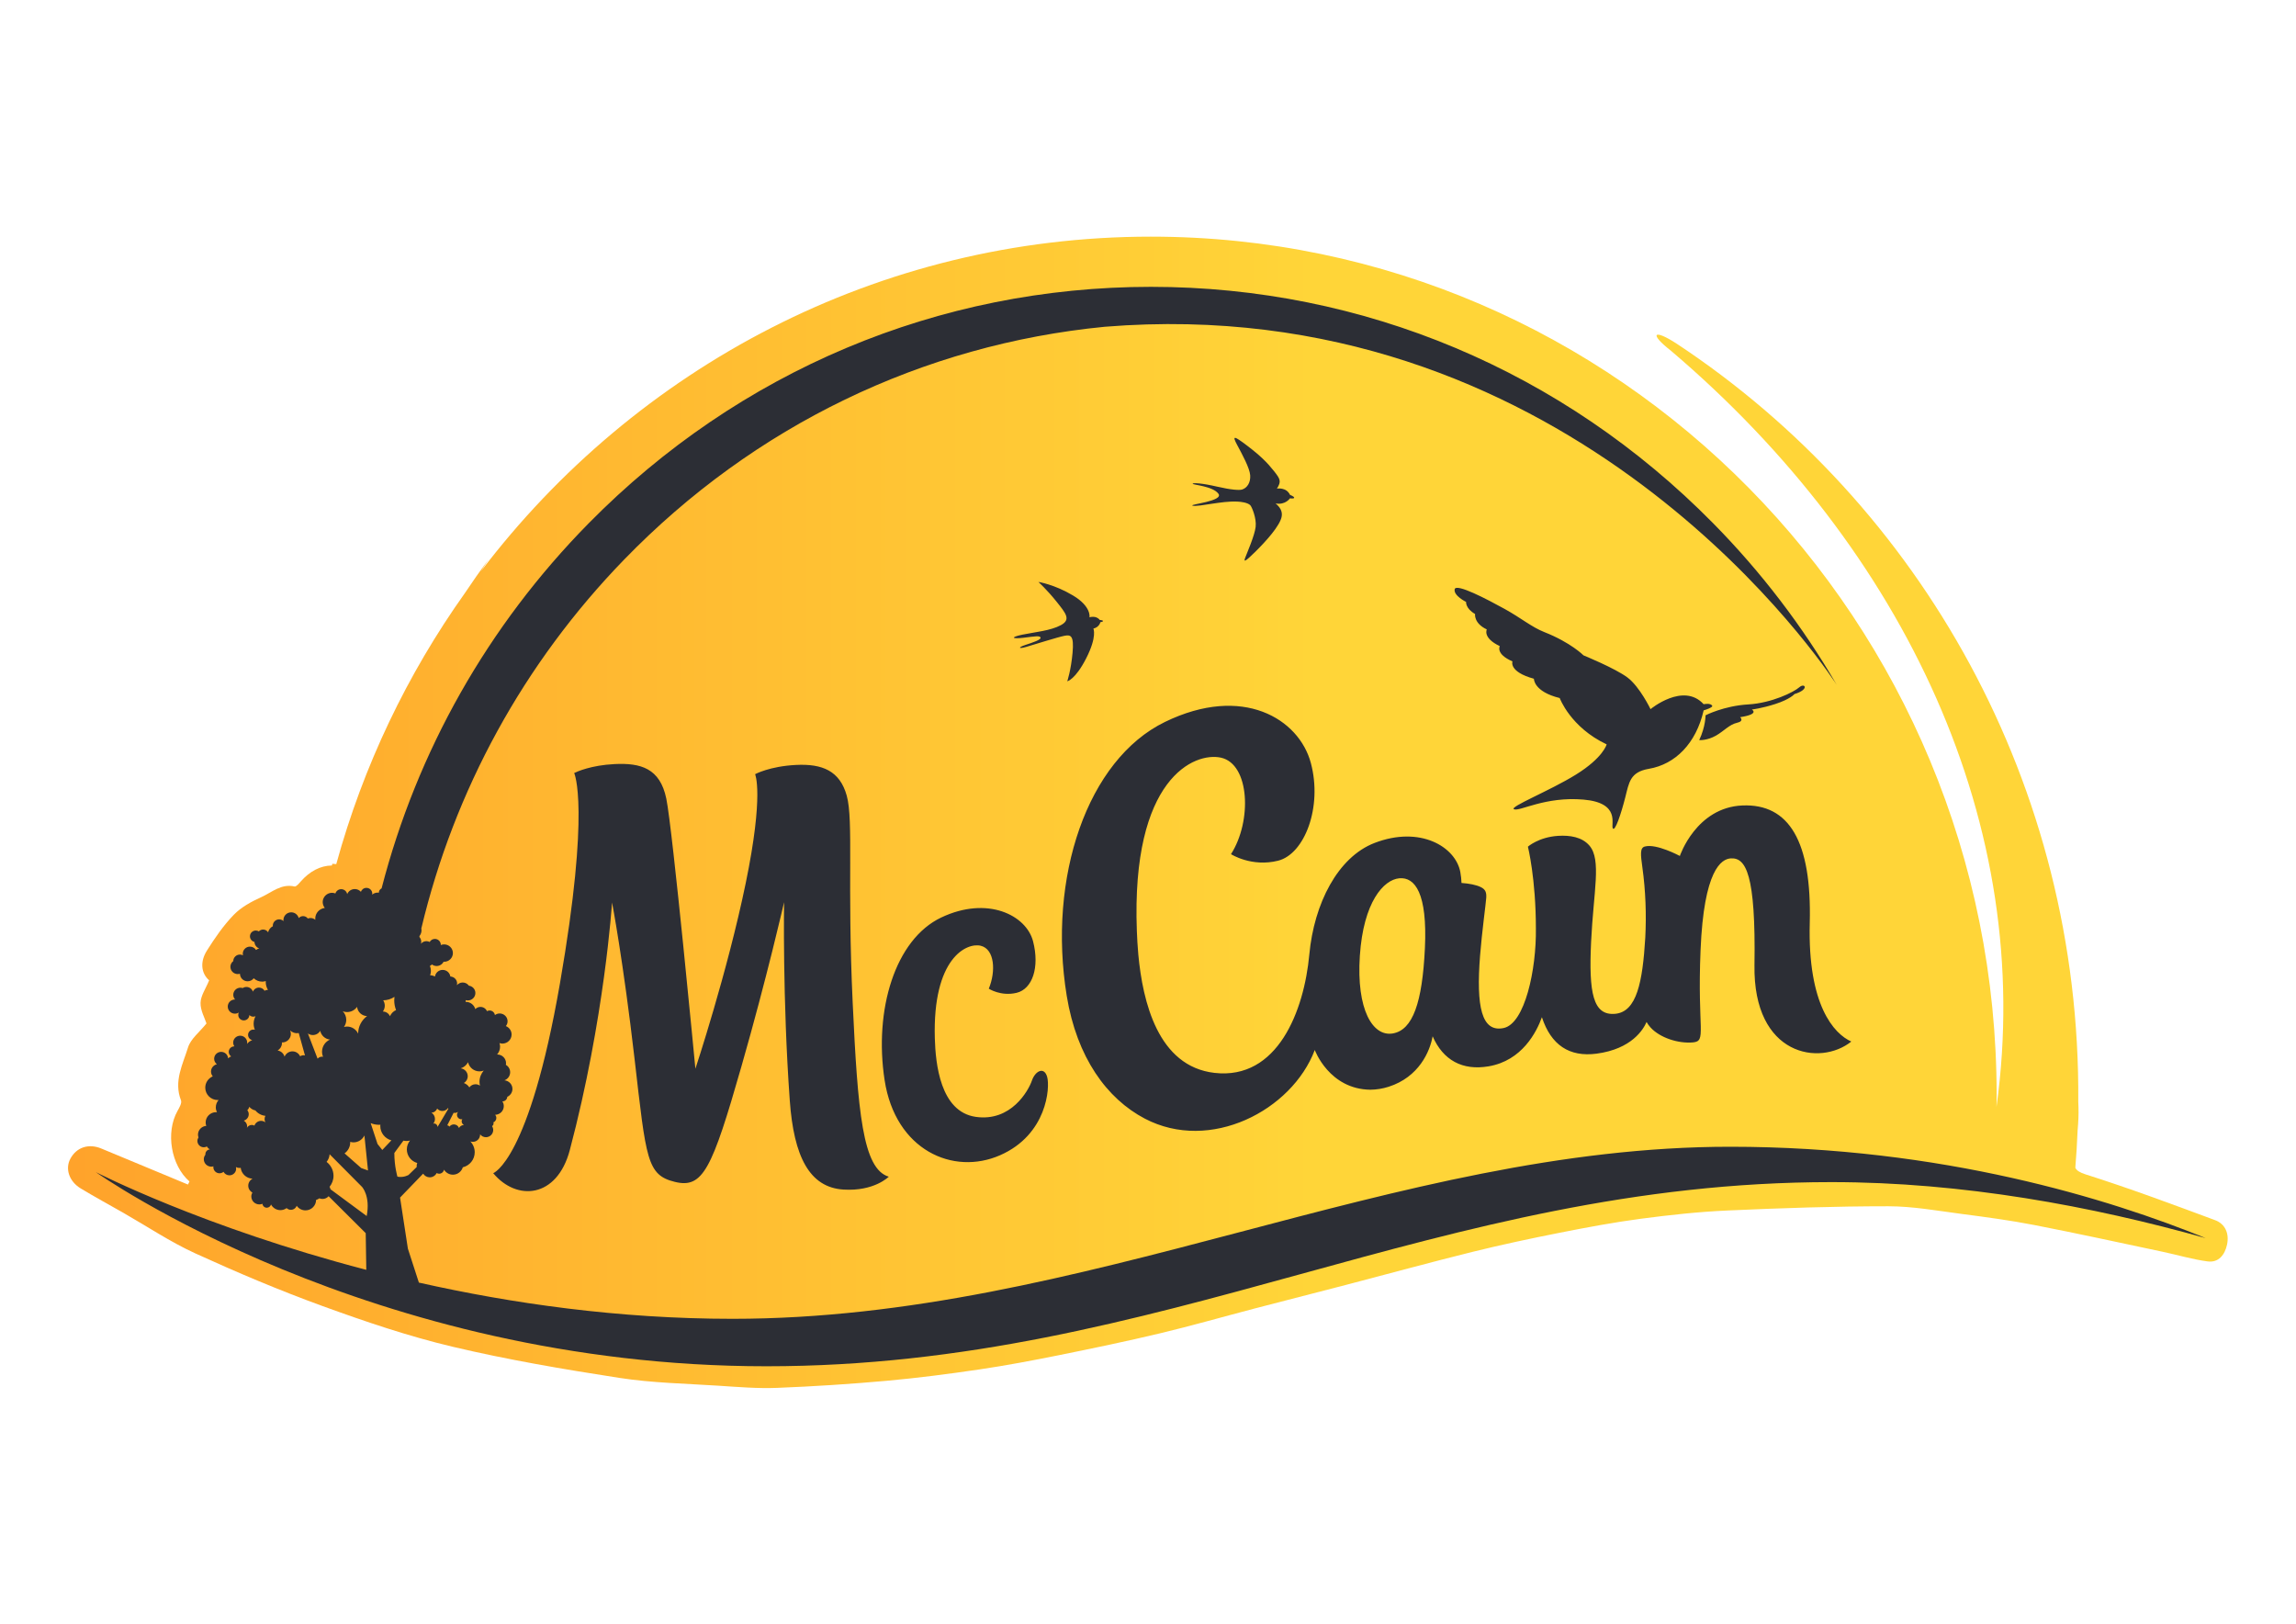 <svg version="1.2" xmlns="http://www.w3.org/2000/svg" viewBox="0 0 1684 1191" width="1684" height="1191">
	<defs>
		<clipPath clipPathUnits="userSpaceOnUse" id="cp1">
			<path d="m0 0h1684v1191h-1684z"/>
		</clipPath>
		<linearGradient id="g1" x2="1" gradientUnits="userSpaceOnUse" gradientTransform="matrix(1584,0,0,844.371,49.89,595.724)">
			<stop offset="0" stop-color="#ffa32b"/>
			<stop offset=".578" stop-color="#ffd538"/>
			<stop offset="1" stop-color="#ffd538"/>
		</linearGradient>
	</defs>
	<style>
		.s0 { fill: url(#g1) } 
		.s1 { fill: #2c2e35 } 
	</style>
	<g id="Page 1" clip-path="url(#cp1)">
		<path id="Path 1" class="s0" d="m844.15 173.54c-200.15 0-378.12 96.24-491.54 245.57q2.83-4.5 5.73-8.95-8.96 12.17-17.37 24.77c-42.21 59.34-74.47 126.44-94.34 198.77q-1.44-0.11-2.86-0.27-0.18 0.63-0.35 1.26c-8.66 0.11-16.43 4.43-22.82 11.71-1.32 1.49-3.37 3.96-4.54 3.69-9.85-2.28-16.81 4.4-24.57 7.89-7.2 3.24-14.62 7.3-20.02 12.86-7.56 7.81-13.88 17-19.7 26.25-5.18 8.21-4.28 16.62 1.63 21.82-2.5 6.13-6.19 11.27-6.31 16.49-0.14 5.54 3.1 11.15 4.36 15.13-5.06 6.33-11.59 11.27-13.55 17.63-3.82 12.37-10.62 24.79-5.15 38.74 0.78 1.99-1.23 5.42-2.58 7.83-8.81 15.69-4.77 39.9 8.81 51.68q-0.56 1.13-1.11 2.26-13.98-5.82-27.96-11.63c-11.85-4.92-23.71-9.79-35.53-14.76-9.3-3.9-18.23-1.01-22.78 7.47-3.93 7.33-0.95 16.6 7.6 21.76 10.3 6.23 20.9 11.97 31.36 17.94 17.5 9.99 34.39 21.33 52.64 29.67 30.58 13.97 61.64 27.12 93.22 38.6 31.37 11.41 63.19 22.22 95.62 29.9 40.34 9.55 81.37 16.52 122.37 22.85 23.9 3.69 48.31 4.14 72.5 5.71 14.34 0.94 28.77 2.15 43.08 1.59 26.79-1.05 53.57-2.79 80.26-5.18 22.81-2.06 45.57-5.01 68.23-8.36 19.45-2.87 38.8-6.52 58.09-10.41 24.82-5.01 49.63-10.17 74.26-16.05 23.38-5.58 46.48-12.21 69.74-18.3 22.29-5.82 44.63-11.48 66.92-17.29 30.9-8.06 61.7-16.51 92.7-24.19 21.21-5.24 42.62-9.79 64.06-14.03 19.65-3.89 39.38-7.58 59.23-10.21 21.12-2.78 42.37-5.12 63.64-6.06 39.26-1.76 78.58-3.11 117.87-3.1 18.09 0.01 36.21 3.34 54.25 5.69 17.63 2.29 35.29 4.67 52.74 8.06 31.38 6.09 62.61 12.94 93.89 19.55 11.09 2.34 22.05 5.64 33.26 7.14 8.19 1.1 12.73-4.96 14.3-12.35 1.67-7.92-1.17-15.08-8.81-17.92-31.46-11.68-62.93-23.41-94.9-33.54-4.29-1.37-6.53-2.8-7.57-4.84 0.73-9.09 1.32-18.23 1.68-27.42 0.52-5.8 0.82-11.58 0.62-17.34q-0.07-1.82-0.14-3.64c1.82-232.4-115.64-437.81-294.58-555.97-17.11-11.13-20.41-7.39-3.94 5.38l-0.01 0.01c171.9 146.24 267.03 348.19 238.6 553.94q-0.02 0.18-0.05 0.36c0.04-2.9 0.11-5.79 0.11-8.7-0.01-347.63-277.73-629.44-620.27-629.46-0.02 0 0 0-0.02 0z"/>
		<path id="Path 2" class="s1" d="m1617.73 907.94c-83.48-23.46-178.14-41.06-274.41-41.06-289.08 0.01-489.47 135.03-781.13 135.04-291.66 0.01-491.88-142.36-491.88-142.36 0 0 78.3 40.37 198.35 71.64l-0.42-26.9-27.21-27.08c-1.1 1.23-2.68 2.01-4.47 2.01q-1.25-0.01-2.33-0.46-1.08 0.78-2.39 1.18c-0.03 4.22-3.5 7.65-7.78 7.65-2.69 0-5.05-1.35-6.45-3.39-0.63 1.73-2.29 2.98-4.26 2.98-1.21 0-2.31-0.48-3.12-1.25-1.29 0.93-2.86 1.49-4.57 1.49-3 0-5.57-1.7-6.88-4.16-0.38 1.36-1.6 2.38-3.1 2.38-1.67 0-3-1.26-3.2-2.87q-1.04 0.44-2.24 0.45c-3.26 0-5.91-2.62-5.91-5.84 0-1.03 0.29-1.99 0.77-2.83-1.79-1-3.01-2.88-3.01-5.06 0-2.23 1.28-4.15 3.15-5.13-4.52-0.2-8.16-3.6-8.7-7.96q-0.48 0.1-1 0.1c-0.92 0-1.77-0.26-2.51-0.7q0.17 0.59 0.18 1.21c0 2.7-2.21 4.88-4.94 4.88-1.88 0-3.5-1.05-4.33-2.58-0.79 0.67-1.81 1.08-2.93 1.08-2.49 0-4.52-2-4.52-4.46q0.01-0.33 0.06-0.64c-0.49 0.14-1 0.25-1.55 0.25-3.04 0-5.51-2.45-5.51-5.45 0-1.27 0.45-2.42 1.19-3.35q-0.03-0.18-0.04-0.35c0-1.87 1.47-3.39 3.33-3.53-0.95-0.47-1.72-1.22-2.23-2.14-0.66 0.37-1.43 0.6-2.25 0.6-2.6 0-4.7-2.07-4.7-4.64 0-0.96 0.3-1.85 0.8-2.58-0.22-0.65-0.37-1.33-0.37-2.04 0-3.41 2.69-6.18 6.07-6.42-0.27-0.78-0.45-1.6-0.45-2.48 0-4.2 3.45-7.6 7.7-7.6 0.21 0 0.39 0.04 0.59 0.06-0.52-1.09-0.84-2.3-0.84-3.58 0-2.08 0.79-3.95 2.07-5.41-0.21 0.02-0.4 0.06-0.61 0.06-5.08 0-9.19-4.07-9.19-9.08 0-3.72 2.26-6.9 5.5-8.31-0.79-0.95-1.29-2.16-1.29-3.49 0-2.62 1.85-4.81 4.33-5.39-1.22-0.92-2.02-2.36-2.02-4 0-2.8 2.3-5.07 5.14-5.07 2.73 0 4.95 2.12 5.1 4.79q0.94-0.98 2.23-1.46c-1.06-0.74-1.77-1.95-1.77-3.33 0-2.22 1.83-4.03 4.08-4.05-0.51-0.78-0.82-1.72-0.82-2.72 0-2.8 2.3-5.07 5.14-5.07 2.83 0 5.13 2.27 5.13 5.07q0 0.49-0.1 0.95c0.96-1.28 2.27-2.25 3.8-2.8-1.74-0.41-3.05-1.96-3.05-3.82 0-2.17 1.78-3.93 3.98-3.93q0.52 0.01 0.99 0.14c-0.57-1.38-0.89-2.89-0.89-4.47 0-1.99 0.54-3.84 1.41-5.48q-0.77 0.37-1.68 0.38c-1.13 0-2.14-0.47-2.86-1.21-0.05 2.18-1.85 3.95-4.08 3.95-2.26 0-4.08-1.81-4.08-4.03q0.01-0.94 0.41-1.74c-0.82 0.52-1.79 0.83-2.83 0.83-2.91 0-5.27-2.33-5.27-5.21-0.01-2.87 2.36-5.2 5.27-5.2q0.05 0 0.11 0c-0.83-0.91-1.34-2.11-1.34-3.44 0-2.87 2.36-5.2 5.27-5.2q0.86 0.01 1.64 0.28c0.79-0.52 1.73-0.81 2.75-0.81 2.24 0 4.12 1.45 4.76 3.45 0.7-1.75 2.42-3 4.44-3 1.75 0 3.26 0.94 4.09 2.34 0.62-0.39 1.36-0.63 2.15-0.63q0.19 0.01 0.37 0.04c-1.03-1.73-1.66-3.73-1.66-5.87 0-0.24 0.06-0.45 0.07-0.68-0.85 0.27-1.73 0.44-2.66 0.44-2.42 0-4.59-0.94-6.2-2.47-1.03 1.34-2.64 2.22-4.48 2.22-3.1 0-5.62-2.49-5.65-5.55q-0.75 0.24-1.58 0.26c-2.99 0-5.41-2.39-5.41-5.34 0-1.71 0.83-3.21 2.1-4.19 0.02-2.65 2.2-4.79 4.88-4.79 0.81 0 1.56 0.2 2.23 0.55q-0.14-0.57-0.14-1.16c0-2.88 2.36-5.21 5.27-5.21 1.89 0 3.54 0.99 4.46 2.46 0.67-0.54 1.45-0.94 2.34-1.11-2.01-0.71-3.45-2.58-3.49-4.79-1.9-0.44-3.32-2.11-3.32-4.13 0-2.34 1.92-4.24 4.3-4.24 0.82 0 1.57 0.24 2.23 0.63 0.78-0.83 1.89-1.35 3.13-1.35 1.56 0 2.91 0.82 3.66 2.04 0.42-1.96 1.73-3.58 3.49-4.48q-0.03-0.21-0.04-0.43c0-2.54 2.08-4.59 4.65-4.59 1.25 0 2.38 0.49 3.21 1.27q-0.07-0.38-0.08-0.78c0-3.12 2.56-5.66 5.72-5.66 2.65 0 4.86 1.8 5.51 4.22 0.79-0.88 1.92-1.44 3.2-1.44 1.43 0 2.69 0.7 3.47 1.76q0.92-0.36 1.95-0.37c1.37 0 2.61 0.51 3.58 1.33-0.03-0.29-0.09-0.58-0.09-0.88 0-4.05 3.07-7.34 7.02-7.83-1.5-1.85-2.01-4.41-1.08-6.78 1.38-3.5 5.33-5.22 8.84-3.85 0.56-1.8 2.24-3.13 4.26-3.13 2.19 0 4.01 1.57 4.39 3.63 0.89-2.18 3.05-3.72 5.57-3.72 1.79 0 3.37 0.78 4.48 2 0.58-1.66 2.17-2.87 4.05-2.87 2.37 0 4.3 1.9 4.3 4.25q-0.01 0.36-0.08 0.71c1.08-0.92 2.46-1.49 3.99-1.49q0.46 0.01 0.89 0.08c0.01-1.4 0.84-2.6 2.03-3.18 25.95-100.37 77.69-192.4 151.89-267.71 110.18-111.82 256.63-173.41 412.38-173.41 155.74 0 302.2 61.57 412.38 173.39 35.46 35.97 65.76 75.79 90.61 118.48q-0.79-1.19-1.57-2.38c-18.48-27.49-202.29-287.23-535.24-260.21-133.53 12.99-257.18 72.5-352.49 170.67-73.9 76.14-124.64 169.26-148.81 270.56q0.13 0.65 0.14 1.35c0 1.56-0.56 2.98-1.43 4.14q-0.07 0.35-0.15 0.69c0.84 1 1.38 2.25 1.38 3.65q-0.01 0.72-0.19 1.4c0.93-1.16 2.35-1.91 3.97-1.91 0.88 0 1.68 0.23 2.41 0.62 0.73-1.34 2.15-2.26 3.8-2.26 2.4 0 4.35 1.93 4.35 4.3q-0.01 0.09-0.02 0.19 1.14-0.47 2.45-0.48c3.56 0 6.45 2.85 6.45 6.38 0 3.51-2.89 6.37-6.45 6.37q-0.19-0.01-0.38-0.03c-0.94 1.85-2.86 3.14-5.11 3.14-1.3 0-2.48-0.43-3.44-1.15q-0.62 0.68-1.49 1.05c0.47 1.14 0.74 2.39 0.74 3.7 0 1.12-0.24 2.17-0.57 3.18 1.28 0.01 2.47 0.37 3.54 0.93 0.39-2.74 2.75-4.86 5.64-4.86 2.89 0 5.25 2.1 5.65 4.84 2.76 0.14 4.97 2.38 4.97 5.14q-0.01 0.65-0.17 1.24c1.02-1.19 2.54-1.98 4.26-1.98 1.87 0 3.51 0.92 4.53 2.32 2.69 0.37 4.77 2.63 4.77 5.39 0 3.01-2.48 5.46-5.53 5.46q-0.79-0.01-1.51-0.23-0.02 0.66-0.16 1.27 0.08 0 0.17-0.01c3.35 0 6.14 2.26 6.96 5.31 0.95-0.98 2.29-1.61 3.78-1.61 2.15 0 3.99 1.28 4.79 3.11 0.57-0.3 1.2-0.49 1.88-0.49 2.01 0 3.66 1.47 3.95 3.36 0.97-0.72 2.16-1.17 3.48-1.17 3.2 0 5.8 2.57 5.8 5.73 0 1.34-0.48 2.55-1.25 3.52 2.46 1 4.2 3.38 4.2 6.17 0 3.68-3.02 6.67-6.75 6.67q-1.14-0.02-2.15-0.38c0.27 0.84 0.45 1.71 0.45 2.64 0 2.2-0.85 4.19-2.19 5.75q0.06-0.01 0.12-0.02c3.56 0 6.44 2.86 6.44 6.37q0 0.62-0.12 1.2c1.87 1.11 3.14 3.12 3.14 5.44 0 2.73-1.75 5.03-4.19 5.94 3.29 0.29 5.87 2.99 5.87 6.31 0 2.58-1.56 4.78-3.78 5.79-0.1 1.85-1.64 3.34-3.55 3.34q-0.04-0.01-0.08-0.02c0.67 1.01 1.06 2.21 1.06 3.5 0 3.48-2.83 6.31-6.34 6.37 0.54 0.63 0.88 1.42 0.88 2.3 0 1.45-0.89 2.7-2.16 3.24 0.07 0.23 0.14 0.47 0.14 0.72 0 0.87-0.45 1.6-1.12 2.06 0.53 0.83 0.85 1.79 0.85 2.83 0 2.92-2.4 5.28-5.35 5.28-1.76 0-3.31-0.85-4.29-2.15q0.02 0.11 0.03 0.23c0 2.94-2.42 5.33-5.4 5.33q-0.94-0.02-1.78-0.32c1.99 2.05 3.22 4.84 3.22 7.92 0 5.37-3.73 9.85-8.73 11.05-0.96 3.13-3.83 5.42-7.27 5.42-2.77 0-5.18-1.49-6.51-3.69-0.33 1.7-1.81 2.98-3.61 2.98-0.65 0-1.26-0.18-1.79-0.49-0.94 1.85-2.85 3.13-5.07 3.13-2.02 0-3.79-1.06-4.81-2.64q-0.04-0.01-0.07-0.02l-16.9 17.51 5.74 37.44 8.07 24.91c67.87 15.27 146.35 26.56 230.07 26.56 258.38-0.01 484.66-126.17 731.71-126.18 155.54 0 278.76 38.48 348.71 66.99zm-884.21-60.78c34.47-15.11 36.71-49.68 34.53-57.41-2.16-7.73-8.73-4.54-11.21 2.71-2.49 7.27-15.25 30.36-41.25 26.56-26-3.81-29.4-39.04-29.94-57.51-1.71-59.02 23.4-70.45 33.66-67.96 10.24 2.48 11.21 18.71 5.92 31.48 0 0 8.88 5.81 20.42 3.03 11.54-2.79 17-18.61 12.05-37.77-4.94-19.15-33.44-33.54-67.35-17.46-33.92 16.08-49.43 67.88-41.54 119.25 7.89 51.38 50.23 70.2 84.71 55.08zm624.32-83.37c-22.73 18.27-72.06 10.83-71.02-56.05 1.03-66.86-6.36-78.83-17.26-78.27-7.03 0.36-19.86 8.35-22.29 67.34-2.44 58.99 4.73 66.71-5.64 67.62-10.74 0.94-24.13-3.38-30.99-10.9-1.14-1.25-2.12-2.58-2.97-4.07-2.34 5.44-10.84 19.79-36.66 23.22-20.01 2.65-33.44-6.38-40.1-26.73-3.88 10.79-14.49 31.87-39.13 36.03-19.26 3.26-33.31-4.53-41.01-22.03-2 11.09-9.99 29.87-32.27 37-4.39 1.4-8.85 2.11-13.25 2.17v0.01c-30.44-0.3-40.92-29.14-40.92-29.14-16.85 44.42-76.75 75.44-124.66 50.33-27.83-14.59-49.89-44.84-57.27-90.04-14.15-86.69 15.01-173.16 72.06-200.87 57.06-27.72 98.32-2.22 106.98 30.08 8.66 32.3-4.56 66.79-24.01 71.68-19.46 4.89-34.55-4.79-34.55-4.79 15.54-24.29 13.77-66.09-7.36-70.77-19.27-4.25-65.94 14.73-61.69 127.07 0.19 5.19 0.52 11.09 1.08 17.37 3.22 34.35 14.31 81.95 55.86 86.72 46.42 5.33 65.74-45.68 69.55-86.73 3.48-37.53 20.91-71.47 47.78-81.85 33.48-12.94 59.64 2.8 63 21.42q0.72 4.09 0.85 7.89c5.58 0.4 10.66 1.35 14.1 3.01 3.58 1.74 4.25 4 4.05 7.79-0.21 3.8-3.2 25.36-4.54 42.52-2.94 37.47 1.12 56.33 17.16 53.09 15.79-3.15 24.2-43.24 23.78-73.04 0-36.63-5.85-59.99-5.85-59.99 0 0 7.85-6.99 22.1-7.93 8.79-0.56 17.63 0.86 23.02 7.15 8.95 10.44 2.99 33.5 1.23 70.53-1.79 37.55 1.37 54.3 17.66 52.82 15.79-1.43 20.1-23.14 22.07-55.8 0.87-16.9 0.27-34.4-2.12-51.55-1.32-9.48-1.85-14.32 1.74-15.32 8.5-2.37 25.74 6.92 25.74 6.92 0 0 11.93-35.67 45.98-37.04 34.04-1.36 50.87 26.09 49.3 86.27-1.57 60.19 17.82 81.22 30.47 86.86zm-331.51-119.72c-11.53 1.04-26.34 17.41-28.95 56.86-2.62 39.44 9.42 59.43 24.15 56.93 14.73-2.52 21.67-22.67 23.57-62.56 1.9-40.2-7.24-52.26-18.77-51.23zm100.17 36.8zm-826.86 180.77l6.02-5.85q-0.05-0.34-0.06-0.71 0-1.19 0.44-2.22c-4.39-1.22-7.64-5.2-7.64-9.99 0-2.46 0.9-4.7 2.33-6.48-0.81 0.2-1.65 0.34-2.52 0.34q-1.19-0.01-2.31-0.28l-6.67 9.06c0 9.94 2.27 17.37 2.27 17.37 4.5 0.93 8.14-1.24 8.14-1.24zm-9.16-120.93c-0.84-2.21-1.33-4.6-1.33-7.11q0.01-1.31 0.18-2.58c-2.38 1.57-5.21 2.49-8.26 2.55 0.72 1.14 1.15 2.47 1.15 3.91 0 1.61-0.53 3.09-1.41 4.3 2.33 0.01 4.33 1.42 5.22 3.43 0.86-2 2.46-3.61 4.45-4.5zm-3.41 95.54c-4.68-1.25-8.15-5.48-8.15-10.56 0-0.3 0.07-0.59 0.1-0.9q-0.48 0.04-0.98 0.05c-2.18 0-4.26-0.44-6.17-1.22l5.03 15.29 3.5 4.39zm-17.15 22.09l-2.64-25.67c-1.45 2.99-4.48 5.06-8.02 5.06-0.84 0-1.65-0.16-2.42-0.38 0 0.13 0.03 0.25 0.03 0.38 0 3.33-1.64 6.25-4.15 8.07l12.22 10.76zm-4.42 12l-23.75-23.91c-0.14 2.13-0.94 4.05-2.21 5.61 3.07 2.39 5.08 6.05 5.08 10.22 0 3.06-1.11 5.83-2.89 8.06 0.33 0.55 0.54 1.16 0.68 1.81l26.54 19.61c2.85-14.72-3.45-21.4-3.45-21.4zm-29.28-99.64c0.23-3.78 2.57-6.89 5.79-8.35-3.58-0.38-6.41-3.03-7.13-6.43-1.17 1.97-3.34 3.25-5.78 3.1-1.23-0.07-2.35-0.5-3.27-1.17l7.11 18.5c0.86-0.96 2.12-1.54 3.51-1.47q0.26 0.03 0.51 0.09c-0.54-1.32-0.83-2.76-0.74-4.27zm15.19-29.11c1.58 1.63 2.56 3.85 2.56 6.29 0 1.96-0.64 3.76-1.7 5.24q1.09-0.3 2.26-0.32c3.63 0 6.73 2.14 8.17 5.22q0-0.03-0.01-0.04c0-5.28 2.59-9.93 6.54-12.86-3.83-0.1-6.92-3.02-7.33-6.76-1.64 2.31-4.32 3.82-7.37 3.82-1.1 0-2.14-0.22-3.12-0.59zm-27.72 32.39l-4.56-16.42q-0.82 0.15-1.69 0.11c-1.8-0.11-3.4-0.87-4.65-1.99 0.39 0.87 0.59 1.83 0.53 2.85-0.2 3.44-3.13 6.07-6.56 5.92 0.02 0.27 0.05 0.53 0.03 0.8-0.12 2.21-1.38 4.08-3.17 5.1 2.48 0.39 4.43 2.19 5.08 4.52 1-2.4 3.42-4.03 6.16-3.87 2.37 0.14 4.34 1.6 5.29 3.6 0.77-0.52 1.71-0.81 2.7-0.76q0.43 0.04 0.84 0.14zm-29.03 49.07c-0.37-0.72-0.6-1.53-0.6-2.39 0-0.87 0.23-1.68 0.6-2.4-2.97-0.29-5.56-1.75-7.35-3.94-1.8-0.37-3.35-1.36-4.51-2.69-0.19 0.99-0.67 1.85-1.42 2.47 0.63 0.84 1.07 1.83 1.07 2.97 0 2.27-1.56 4.12-3.64 4.72 1.45 0.87 2.47 2.39 2.47 4.21 0 0.39-0.14 0.75-0.23 1.12 0.75-1.28 2.08-2.18 3.66-2.18 0.69 0 1.32 0.2 1.9 0.49 0.71-2.02 2.62-3.48 4.88-3.48 1.2 0 2.29 0.42 3.17 1.1zm121.79-7.12c1.54 0.97 2.58 2.67 2.58 4.63 0 1.31-0.47 2.49-1.24 3.44 0.2-0.05 0.38-0.12 0.59-0.12 1.4 0 2.53 1.13 2.53 2.53q0 0.03-0.01 0.06l7.96-13.42c-0.08-0.18-0.2-0.34-0.25-0.54-0.91 1.33-2.44 2.2-4.17 2.2-1.54 0-2.9-0.7-3.82-1.78-0.63 1.72-2.24 2.96-4.17 3zm11.61 9.26c0.65 0.1 1.21 0.46 1.61 0.98 0.74-0.98 1.9-1.62 3.22-1.62 1.73 0 3.2 1.1 3.77 2.63 0.68-1.28 2.02-2.16 3.57-2.16h0.03c-0.97-0.56-1.65-1.57-1.65-2.77 0-0.58 0.2-1.1 0.47-1.58-0.21 0.05-0.42 0.13-0.64 0.13-1.8 0-3.26-1.46-3.26-3.26 0-0.83 0.33-1.57 0.84-2.14-0.76 0.45-1.64 0.74-2.6 0.74-0.24 0-0.46-0.09-0.69-0.12-1.28 2.57-3.06 6.11-4.67 9.17zm9.83-41.75c2.91 0.34 5.18 2.78 5.18 5.78 0 2.12-1.14 3.96-2.83 4.99 1.67 0.59 3.09 1.72 4.01 3.2 1.03-1.39 2.67-2.3 4.53-2.3 1.21 0 2.32 0.38 3.24 1.03q-0.31-1.36-0.33-2.8c0-3.17 1.2-6.03 3.1-8.27-0.97 0.37-2 0.6-3.1 0.6-4.1 0-7.52-2.87-8.4-6.7-1.13 2.13-3.05 3.75-5.4 4.47zm241.38 23.62c2.95 41.12 14.44 63.73 39.38 65.28 22.64 1.42 33.22-9.44 33.22-9.44-19.16-5.72-22.72-47.34-26.47-127.71-4.1-87.92 0.73-133.48-4.35-151.71-5.07-18.25-17.93-23.5-37.26-22.53-19.32 0.97-29.96 6.78-29.96 6.78 0 0 6.66 14.21-6.85 79.79-13.51 65.58-36.94 136.21-36.94 136.21 0 0-16.73-175.98-21.35-198.15-4.61-22.18-18.67-26.23-38.01-25.26-17.17 0.86-27.46 5.53-29.54 6.57 0 0 12.06 24.75-10.44 154.28-22.64 130.28-48.96 139.14-48.96 139.14 17.36 20.79 46.84 18.33 56.18-16.9 25.59-96.54 30.99-181.59 30.99-181.59 0 0 8.17 42.31 16.55 114.97 8.5 73.72 9.01 84.9 29.57 89.92 20.56 5.03 27.16-9.24 48.72-84.47 18.84-65.73 31.34-120.62 31.34-120.62 0 0-1.19 70.81 4.18 145.44zm736.89-298.08c11.34-3.46 7.59-8.54 3.54-4.97-4.06 3.57-20.22 11.55-37.41 12.56-17.95 1.05-31.37 7.99-31.37 7.99 0 0 0.15 8.01-4.62 18.18 0 0 5.69 0.49 12.36-3.33 5.88-3.38 9.72-8.09 15.34-9.36 5.62-1.26 2.28-4.12 2.28-4.12 14.75-2.25 8.61-5.61 8.61-5.61 0 0 7.26-0.85 17.08-4.01 11.19-3.6 14.19-7.33 14.19-7.33zm-66.61 7.44c-14.9-16.34-38.97 3.61-38.97 3.61 0 0-7.9-16.5-16.98-23.26-9.07-6.76-32.19-16.19-32.19-16.19 0 0-9.27-9.38-28.64-17.02-9.43-3.71-16.96-10.28-29.43-17.15-12.46-6.86-35.49-18.99-36.41-14.28-0.92 4.7 8.38 9.28 8.38 9.28 0 0-0.56 4.7 6.58 8.85 0 0-1.06 6.76 8.61 11.32 0 0-3.23 6.18 9.52 12.23 0 0-3.27 5.77 9.31 11.2 0 0-3.01 7.58 15.72 12.73 0 0-0.31 9.42 18.93 14.15 0 0 7.87 21.47 34.43 33.97 0 0-2.43 9.72-22.56 22.19-19.36 11.99-49.19 23.72-45.4 25.4 4.11 1.82 22.76-9.51 50.96-7.09 27.52 2.37 19.86 18.39 21.53 21.12 1.6 2.64 6.05-10.69 9.08-22.57 2.85-11.15 3.48-18.76 17.39-21.13 19.3-3.29 34.6-18.58 40.14-42.84 6.65-2.02 6.34-3.18 6.34-3.18-0.91-2.53-6.34-1.34-6.34-1.34zm-462.88-37.65c-1.15 12.78-3.88 20.82-3.88 20.82 0 0 5.86-1.07 13.94-16.95 8.15-16.01 5.2-21.67 5.2-21.67 4.42-1.04 5.15-4.71 5.15-4.71 0 0 2.15-0.32 1.91-0.92-0.24-0.61-2.39-0.73-2.39-0.73-2.69-3.53-7.51-1.92-7.51-1.92 0 0 1.62-7.8-12.04-15.98-13.65-8.18-25.42-9.96-25.42-9.96 0 0 6.47 5.93 13.05 14.15 7.13 8.92 11.01 13.41 3.46 17.52-7.54 4.12-19.37 5.14-28.31 7-8.89 1.85-7.77 3.32 0.79 2.27 8.57-1.05 12.09-1.7 12.58-0.13 0.5 1.58-5.46 3.52-11.17 5.4-5.7 1.89-4.92 3.07 0.61 1.44 5.54-1.63 23.56-7.29 28.14-8.17 4.58-0.88 7.04-0.22 5.89 12.54zm107.01-116.67c-4.03-5.65-18.97-6.5-18.92-7.36 0.06-0.86 7.2-0.38 17.81 2.09 10.61 2.47 16.33 2.73 18.34 2.19 3.93-1.19 6.44-5.28 6.04-10.55-0.39-5.28-5.92-15.4-9.59-22.25-3.66-6.85-2.61-6.98 7.32 0.56 9.93 7.55 14.88 12.55 19.69 18.63 4.77 6.01 5.52 7.63 2.2 12.9 0 0 6.89-1.24 9.6 4.59 0 0 2.96 1.1 3.04 2.06 0.08 0.95-3.08 0.47-3.08 0.47 0 0-3.29 5.09-10.56 3.75 2.83 2.36 5.12 5.32 4.53 9.32-0.98 6.82-11.85 18.71-19.49 26.23-7.65 7.51-8.58 7.64-7.28 4.18 1.3-3.47 6.89-16.13 7.63-22.53 0.75-6.4-2.84-14.82-3.96-15.92-1.96-1.91-6.71-2.51-9.29-2.63-6.28-0.3-12.47 0.65-19.33 1.65-3.61 0.53-12.25 2.12-13.85 1.25-1.77-0.96 22.99-3.27 19.15-8.63z"/>
	</g>
</svg>